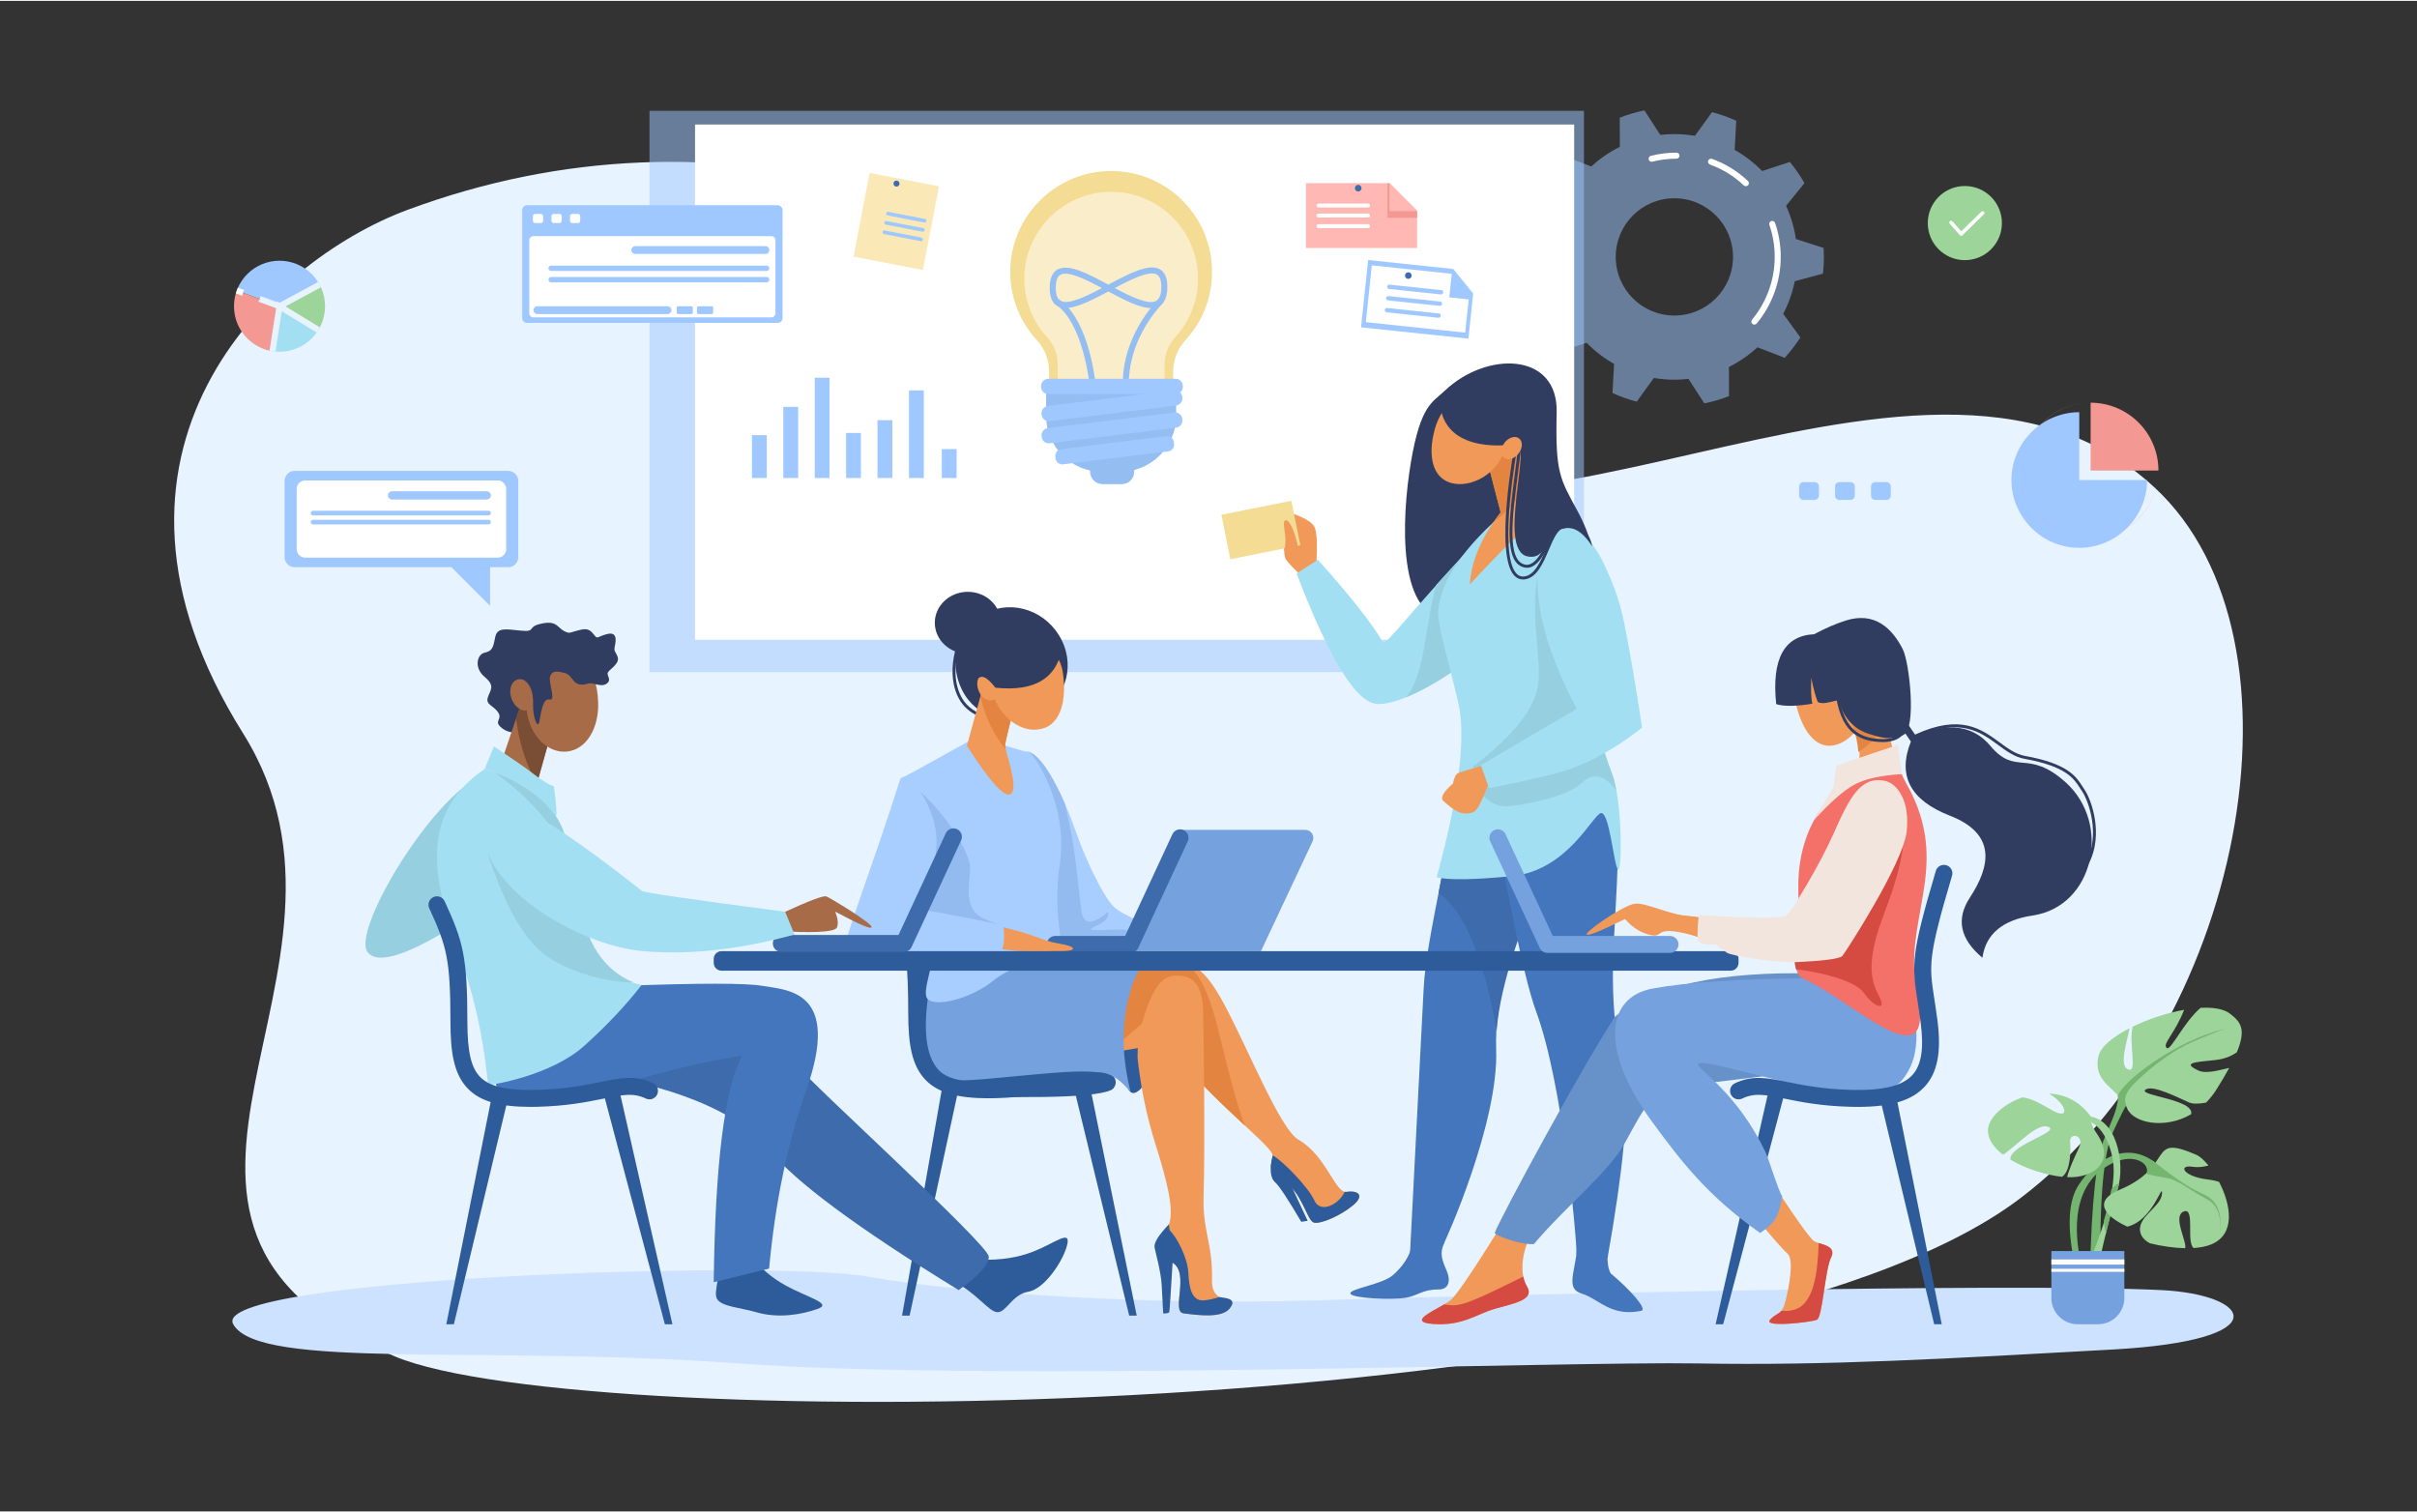 <svg version="1.2" baseProfile="tiny-ps" xmlns="http://www.w3.org/2000/svg" viewBox="0 0 4000 2500" width="700" height="438">
	<rect x="0" y="0" width="4000" height="2500" fill="#333333" stroke="none"/>
	<title>4380-ai</title>
	<defs>
		<clipPath clipPathUnits="userSpaceOnUse" id="cp1">
			<path d="M462.56 580.77C420.95 580.77 387.21 547.04 387.21 505.42C387.21 463.81 420.95 430.07 462.56 430.07C504.18 430.07 537.91 463.81 537.91 505.42C537.91 547.04 504.18 580.77 462.56 580.77Z" />
		</clipPath>
	</defs>
	<style>
		tspan { white-space:pre }
		.shp0 { fill: #e7f3fe } 
		.shp1 { fill: #cce2ff } 
		.shp2 { opacity: 0.502;fill: #9ec8ff } 
		.shp3 { fill: #ffffff } 
		.shp4 { fill: #303c60 } 
		.shp5 { fill: #4476bd } 
		.shp6 { fill: #3e6bab } 
		.shp7 { fill: #f09959 } 
		.shp8 { fill: #a2dff2 } 
		.shp9 { fill: #96cfe0 } 
		.shp10 { fill: #e38540 } 
		.shp11 { fill: #f5dc95 } 
		.shp12 { fill: #a8ceff } 
		.shp13 { fill: #93bbf0 } 
		.shp14 { fill: #75a1de } 
		.shp15 { fill: #2e5b9a } 
		.shp16 { fill: #6791c9 } 
		.shp17 { fill: #f37168 } 
		.shp18 { fill: #d54a41 } 
		.shp19 { fill: #f2e5de } 
		.shp20 { fill: #a86b48 } 
		.shp21 { fill: #7a4e34 } 
		.shp22 { fill: #74b570 } 
		.shp23 { fill: #9cd499 } 
		.shp24 { opacity: 0.502;fill: #ffffff } 
		.shp25 { fill: #94bdf2 } 
		.shp26 { fill: #9ec8ff } 
		.shp27 { fill: #f39892 } 
		.shp28 { fill: none } 
		.shp29 { fill: #ffb8b3 } 
		.shp30 { fill: #fae8b6 } 
	</style>
	<g >
		<g >
			<g >
				<path class="shp0" d="M674.23 345.98C1189.86 154.56 1713.93 323.79 2069.36 692.39C2424.79 1060.99 3170.72 437.98 3566.32 805.98C3836.3 1057.12 3712.63 1702.81 3342.45 1982.48C2839.27 2362.61 964.74 2374.03 653.72 2243.58C122.23 2020.68 650.32 1607.9 402.23 1212.21C109.55 745.39 446.37 430.57 674.23 345.98Z" />
			</g>
			<path class="shp1" d="M3576.66 2133.69C3318.55 2121.07 2440.52 2142.44 2173.48 2150.78C1906.44 2159.11 1596.47 2139.78 1435.46 2111.36C1274.45 2082.93 343.73 2113.78 385.97 2190.2C428.2 2266.62 800.64 2224.39 1223 2255.1C1645.35 2285.82 2595.23 2251.26 2809.5 2255.1C3023.76 2258.94 3220.24 2247.42 3496.36 2232.06C3772.48 2216.71 3726.27 2141 3576.66 2133.69Z" />
			<g >
				<path fill-rule="evenodd" class="shp2" d="M2970.26 463.93C2966.42 483.06 2959.89 501.21 2951.1 517.99L2979.52 557.01C2971.84 569 2963.15 580.27 2953.58 590.73L2908.54 573.35C2894.48 586.29 2878.59 597.26 2861.3 605.85L2861.36 654.15C2848.28 659.29 2834.65 663.34 2820.59 666.2L2794.34 625.63C2786.68 626.51 2778.9 626.98 2771 626.98C2759.42 626.98 2748.08 625.99 2737.03 624.13L2708.68 663.25C2694.81 659.66 2681.41 654.88 2668.6 649.05L2671.21 600.81C2654.43 591.34 2639.14 579.55 2625.76 565.88L2579.85 580.86C2570.85 569.92 2562.78 558.2 2555.74 545.81L2586.17 508.35C2578.3 491.17 2572.75 472.7 2569.92 453.35L2524.02 438.5C2523.73 433.61 2523.57 428.7 2523.57 423.74C2523.57 414.35 2524.11 405.08 2525.13 395.96L2571.75 383.55C2575.59 364.42 2582.11 346.27 2590.91 329.49L2562.49 290.47C2570.16 278.48 2578.85 267.2 2588.42 256.75L2633.47 274.12C2647.53 261.19 2663.42 250.22 2680.7 241.63L2680.64 193.32C2693.73 188.19 2707.36 184.13 2721.42 181.27L2747.67 221.84C2755.33 220.97 2763.11 220.5 2771 220.5C2782.58 220.5 2793.93 221.49 2804.98 223.35L2833.33 184.22C2847.2 187.82 2860.6 192.6 2873.41 198.43L2870.8 246.66C2887.57 256.14 2902.86 267.93 2916.25 281.6L2962.16 266.62C2971.16 277.55 2979.23 289.28 2986.27 301.67L2955.83 339.13C2963.71 356.31 2969.26 374.77 2972.08 394.13L3017.99 408.98C3018.28 413.86 3018.44 418.78 3018.44 423.74C3018.44 433.13 3017.9 442.4 3016.88 451.52L2970.26 463.93ZM2868.05 423.74C2868.05 370.14 2824.6 326.69 2771 326.69C2717.4 326.69 2673.95 370.14 2673.95 423.74C2673.95 477.34 2717.4 520.79 2771 520.79C2824.6 520.79 2868.05 477.34 2868.05 423.74Z" />
				<g >
					<path class="shp3" d="M2903.37 535.8C2902.24 535.8 2901.11 535.42 2900.17 534.64C2898.05 532.88 2897.76 529.72 2899.53 527.6C2923.71 498.52 2937.03 461.63 2937.03 423.74C2937.03 405.59 2934.07 387.78 2928.21 370.78C2927.31 368.17 2928.7 365.33 2931.31 364.43C2933.92 363.53 2936.77 364.91 2937.67 367.53C2943.88 385.57 2947.03 404.48 2947.03 423.74C2947.03 463.96 2932.89 503.12 2907.22 533.99C2906.23 535.18 2904.8 535.8 2903.37 535.8Z" />
				</g>
				<g >
					<path class="shp3" d="M2889.32 306.74C2888.09 306.74 2886.86 306.29 2885.89 305.38C2869.64 290.07 2850.81 278.47 2829.94 270.9C2827.34 269.96 2826 267.09 2826.94 264.49C2827.88 261.9 2830.75 260.56 2833.35 261.5C2855.51 269.54 2875.5 281.85 2892.75 298.1C2894.76 299.99 2894.85 303.15 2892.96 305.16C2891.98 306.21 2890.65 306.74 2889.32 306.74Z" />
				</g>
				<g >
					<path class="shp3" d="M2733.36 266.29C2731.12 266.29 2729.09 264.78 2728.51 262.51C2727.84 259.83 2729.46 257.11 2732.14 256.44C2745.91 252.96 2760.16 251.2 2774.49 251.2C2777.26 251.2 2779.49 253.44 2779.49 256.2C2779.49 258.96 2777.26 261.2 2774.49 261.2C2760.98 261.2 2747.56 262.86 2734.59 266.13C2734.17 266.24 2733.76 266.29 2733.36 266.29Z" />
				</g>
			</g>
			<path class="shp2" d="M2621.35 1110.86L1074.89 1110.86L1074.89 181.98L2621.35 181.98L2621.35 1110.86Z" />
			<path class="shp3" d="M2605.15 1057.38L1150.23 1057.38L1150.23 204.65L2605.15 204.65L2605.15 1057.38Z" />
			<g >
				<path class="shp4" d="M2390.87 645.34C2460.21 579.34 2578.71 580.84 2576.21 681.34C2573.71 781.84 2582.01 791.29 2610.54 844.01C2709.54 1026.94 2492.54 1016.18 2402.04 1022.18C2311.54 1028.18 2319.04 857.68 2335.04 763.18C2351.04 668.68 2370.58 664.66 2390.87 645.34Z" />
				<path class="shp5" d="M2423.19 1221.58C2400.96 1408.25 2360.57 1546.24 2356.07 1634.74C2353.07 1693.74 2345.57 1839.38 2333.57 2071.68C2366.57 2069.37 2384.57 2065.72 2387.57 2060.72C2392.07 2053.22 2480.57 1856.73 2476.07 1735.23C2473.07 1654.24 2502.53 1552.16 2564.46 1429.01L2542.06 1247.76L2423.19 1221.58Z" />
				<path class="shp6" d="M2444.54 1302.84L2409.78 1317.39C2400.33 1376.58 2389.84 1429.8 2380.64 1477.01C2435.96 1512.77 2464.53 1631.93 2476.78 1704.78C2483.02 1623.26 2521.48 1524.76 2545.34 1470.29L2444.54 1302.84Z" />
				<path class="shp5" d="M2605.06 1202.76C2655.01 1266.47 2679.2 1334.47 2677.63 1406.75C2674.06 1571.8 2656.06 1618.92 2687.38 1791.98C2695.53 1837.04 2686.53 1933.27 2660.38 2080.68C2638.04 2082.43 2620.87 2080.32 2608.87 2074.34C2610.37 2058.1 2587.21 1793.82 2542.11 1672.34C2520.26 1613.51 2489.57 1448.75 2473.07 1354.25C2456.57 1259.76 2453.57 1240.26 2459.57 1240.26C2463.57 1240.26 2512.07 1227.76 2605.06 1202.76Z" />
				<path class="shp7" d="M2178.21 937.34C2180.43 904.38 2179.76 882.8 2176.21 872.62C2172.65 862.44 2155.54 852.9 2124.87 844.01C2123.54 891.12 2124.43 917.57 2127.54 923.34C2130.65 929.12 2141.32 940.23 2159.54 956.68L2178.21 937.34Z" />
				<path class="shp8" d="M2436.86 901.31C2331.54 1014.68 2297.16 1062.38 2289.16 1062.38C2272.5 1032.96 2236.48 987.14 2181.13 924.92L2145.72 947.68C2200.26 1090.19 2244.87 1162.19 2279.54 1163.66C2331.54 1165.87 2437.23 1089.94 2438.57 1081.22C2439.47 1075.41 2438.9 1015.44 2436.86 901.31Z" />
				<path class="shp9" d="M2327.01 1152.58C2378.54 1131.6 2437.57 1087.72 2438.57 1081.22C2439.47 1075.41 2438.9 1015.44 2436.86 901.31C2413.9 926.03 2393.86 947.95 2376.46 967.12C2357.59 1037.38 2358.83 1113.89 2327.01 1152.58Z" />
				<path class="shp8" d="M2543.87 826.68C2611.06 860.36 2651.99 907.01 2666.66 966.63C2688.66 1056.05 2623.56 1166.54 2615.56 1225.5C2607.56 1284.46 2423.57 1294.83 2423.57 1231.72C2423.57 1171.21 2377.47 1042.78 2380.07 1010.06C2384.14 958.89 2423.58 901.96 2498.38 839.27L2543.87 826.68Z" />
				<path class="shp7" d="M2514.58 710.83L2557.85 844.25C2527.05 868.02 2485.3 908.5 2432.58 965.68C2434.63 927.63 2451.59 887.86 2483.47 846.39L2450.74 720.39L2514.58 710.83Z" />
				<path class="shp10" d="M2534.76 773.06L2514.58 710.83L2450.74 720.39L2483.47 846.39C2481.34 849.78 2478.7 854.15 2475.56 859.49C2506.39 836.6 2525.31 808.12 2534.76 773.06Z" />
				<path class="shp7" d="M2490.74 740.94C2479.07 783.4 2433.88 806.78 2401.76 797.95C2369.65 789.13 2362.78 751.44 2374.45 708.98C2386.12 666.52 2421.62 639.25 2453.73 648.08C2485.84 656.9 2502.41 698.48 2490.74 740.94Z" />
				<path class="shp8" d="M2415.53 1171.89C2424.87 1231.08 2412.2 1324 2377.51 1450.63C2398.2 1455.33 2439.54 1454.68 2501.54 1448.68C2594.54 1439.68 2635.54 1346.86 2649.54 1344.27C2663.54 1341.68 2670.73 1430.65 2677.63 1437.68C2684.54 1444.71 2685.59 1325.33 2667.54 1278.39C2635.54 1195.2 2641.8 1159.91 2653.76 1109.51C2667.94 1049.76 2588.53 1070.55 2415.53 1171.89Z" />
				<path class="shp5" d="M2335.83 2027.98C2344.21 2062.01 2327.67 2089 2305.54 2108.68C2287.54 2124.68 2232.21 2131.48 2234.87 2139.48C2237.54 2147.48 2302.87 2150.01 2324.87 2146.68C2346.87 2143.34 2352.87 2132.68 2380.25 2132.69C2398.21 2132.7 2401.54 2118.1 2393.54 2100.06C2385.54 2082.01 2382.74 2072.04 2389.97 2055.86C2394.79 2045.08 2376.74 2035.78 2335.83 2027.98Z" />
				<path class="shp5" d="M2662.31 2027.98C2660.97 2063.31 2656.87 2089.63 2665.54 2106.01C2699.01 2134.01 2726.83 2165.82 2716.21 2168.01C2665.54 2178.48 2646.21 2148.11 2617.54 2139.48C2582.36 2128.88 2620.87 2084.68 2607.09 2027.98C2601.98 2006.96 2619.68 1998.97 2660.21 2004.01L2662.31 2027.98Z" />
				<path class="shp9" d="M2675.1 1307.36C2673.08 1296.28 2670.58 1286.3 2667.54 1278.39C2635.54 1195.2 2641.8 1159.91 2653.76 1109.51C2654.71 1105.53 2655.09 1102.04 2654.97 1098.98C2657.67 1090 2660.19 1080.89 2662.4 1071.72L2651.54 973.68L2573.23 880.68C2514.54 966.68 2554.15 1073.68 2545.34 1132.68C2539.47 1172.01 2503.76 1216.75 2438.2 1266.91L2441.4 1287.84C2445.79 1316.55 2472.41 1336.5 2501.18 1332.51C2541.71 1326.88 2594.88 1315.58 2618.54 1293.63C2641.43 1272.38 2661.71 1288.82 2675.1 1307.36Z" />
				<path class="shp7" d="M2461.19 1263.53C2432.25 1271.63 2416.05 1276.58 2412.59 1278.39C2409.13 1280.21 2406.44 1285.89 2404.53 1295.46C2387.97 1309.84 2382.86 1319.58 2389.2 1324.68C2398.72 1332.32 2415.72 1351.66 2438.2 1342.66C2451.99 1337.14 2462.69 1286.45 2471.73 1286.04C2477.76 1285.77 2474.25 1278.27 2461.19 1263.53Z" />
				<path class="shp8" d="M2584.14 869.34C2630.6 870.66 2672.73 954.34 2687.41 1026.94C2697.19 1075.35 2707.24 1133.95 2717.54 1202.76C2666.2 1243.27 2615.18 1269.45 2564.46 1281.29C2520.21 1291.62 2486.79 1298.81 2464.2 1302.84L2450.74 1264.95L2609.54 1171.68C2570.61 1098.34 2549.21 1034.01 2545.34 978.68C2539.54 895.68 2548.83 868.34 2584.14 869.34Z" />
				<path class="shp11" d="M2151.94 900.92L2036.12 924.16L2021.37 850.61L2137.19 827.37L2151.94 900.92Z" />
				<path class="shp7" d="M2150.35 931.34C2151.94 900.92 2136.87 859.43 2128.21 859.49C2119.54 859.55 2130.87 886.68 2126.21 904.68C2124.52 911.18 2132.57 920.07 2150.35 931.34Z" />
				<path class="shp4" d="M2382.96 661.34C2385.54 744.68 2482.87 738.29 2509.54 733.15C2536.21 728.01 2477.07 908.96 2527.87 919.4C2565.17 927.07 2556.77 868.72 2598.21 872.62C2610.43 873.77 2622.68 883.79 2634.96 902.68C2633.12 891.04 2627.54 881.02 2618.21 872.62C2604.21 860.01 2567.5 782.68 2557.85 727.34C2548.21 672.01 2482.87 636.22 2463.54 635.12C2450.65 634.38 2428.43 641.34 2396.87 656.01L2382.96 661.34Z" />
				<g >
					<path class="shp4" d="M2527.01 938.26C2525.69 938.26 2524.36 938.12 2523 937.83C2506.74 934.37 2498.86 917.28 2498.19 884.06C2497.61 855.58 2502.32 819.03 2507.3 780.34C2509.32 764.7 2511.4 748.54 2513.12 732.88C2513.26 731.55 2514.45 730.58 2515.8 730.73C2517.14 730.88 2518.11 732.08 2517.96 733.42C2516.24 749.11 2514.15 765.3 2512.14 780.96C2502.49 855.83 2493.38 926.55 2524.01 933.07C2524.96 933.27 2525.91 933.37 2526.86 933.37C2544.45 933.37 2560.29 899.09 2569.52 865.7C2569.88 864.4 2571.22 863.64 2572.52 864C2573.82 864.36 2574.58 865.7 2574.22 866.99C2568.12 889.03 2551.73 938.26 2527.01 938.26Z" />
				</g>
				<g >
					<path class="shp4" d="M2520.5 957.63C2514.96 957.63 2510.13 955.48 2506.1 951.23C2472.92 916.15 2505.73 740.17 2507.14 732.7C2507.39 731.38 2508.67 730.51 2509.99 730.76C2511.31 731.01 2512.18 732.28 2511.93 733.6C2511.59 735.41 2478.16 914.6 2509.64 947.88C2513.3 951.75 2517.64 953.29 2522.89 952.6C2540.12 950.32 2550.06 926.94 2558.84 906.32C2567.35 886.31 2575.36 867.41 2589.62 867.91C2590.97 867.96 2592.02 869.09 2591.97 870.43C2591.93 871.78 2590.8 872.86 2589.45 872.78C2589.34 872.78 2589.22 872.77 2589.1 872.77C2578.41 872.77 2571.08 890 2563.32 908.22C2554.04 930.05 2543.51 954.79 2523.52 957.43C2522.5 957.56 2521.49 957.63 2520.5 957.63Z" />
				</g>
				<path class="shp7" d="M2513.15 749.16C2506.29 758 2495.54 761.14 2489.14 756.17C2482.74 751.21 2483.12 740.02 2489.98 731.17C2496.83 722.34 2507.58 719.19 2513.98 724.16C2520.38 729.13 2520.01 740.32 2513.15 749.16Z" />
			</g>
			<g >
				<path class="shp4" d="M1756.88 1057.74C1780.64 1105.26 1760.97 1159.98 1714.23 1179.31C1667.19 1198.77 1615.75 1187.72 1591.99 1140.2C1568.23 1092.69 1585.87 1035.71 1631.41 1012.94C1676.94 990.17 1733.11 1010.23 1756.88 1057.74Z" />
				<g >
					<path class="shp4" d="M1628.78 1185.02C1623.54 1185.02 1613.2 1183.16 1600.06 1171.5C1589.27 1161.94 1581.53 1147.27 1578.26 1130.2C1574.12 1108.65 1576.82 1083.89 1586.26 1056.58C1586.7 1055.31 1588.08 1054.64 1589.36 1055.08C1590.63 1055.52 1591.3 1056.9 1590.86 1058.17C1581.7 1084.66 1579.07 1108.59 1583.04 1129.28C1586.12 1145.3 1593.31 1159 1603.29 1167.86C1619.96 1182.65 1631.13 1179.96 1631.25 1179.93C1632.54 1179.59 1633.88 1180.35 1634.23 1181.64C1634.58 1182.93 1633.84 1184.26 1632.55 1184.62C1632.39 1184.67 1631.07 1185.02 1628.78 1185.02Z" />
				</g>
				<g >
					<path class="shp12" d="M1701.45 1242.65C1728.5 1248.71 1762.64 1323.86 1779.36 1372.01C1796.22 1420.57 1824.81 1480.81 1843.53 1499.52C1856.01 1512 1903.24 1532.7 1985.24 1561.63C1782.64 1562.03 1683.42 1562.02 1687.57 1561.62C1691.72 1561.22 1696.35 1454.9 1701.45 1242.65Z" />
					<path class="shp13" d="M1862.78 1537.49C1846.15 1535.11 1786.13 1542.84 1811.68 1532.14C1828.72 1525.01 1836.04 1516.89 1833.67 1507.78C1809.5 1527.98 1795.24 1529.25 1790.89 1511.59C1785.25 1488.74 1783.09 1408.07 1761.7 1327.21C1744.03 1287.12 1720.9 1247.01 1701.45 1242.65C1700.99 1261.63 1700.39 1284.42 1699.64 1311.04C1707.1 1399.37 1719.77 1529.15 1722.98 1561.87C1763.26 1561.93 1830.67 1561.87 1887.07 1561.79L1924.58 1560C1894.47 1546.58 1873.88 1539.07 1862.78 1537.49Z" />
					<path class="shp12" d="M1602.02 1226C1544.67 1258.04 1509.31 1277.47 1495.94 1284.29C1475.89 1294.51 1552.12 1594.56 1569.08 1607.42C1586.03 1620.28 1735.3 1609.63 1752.29 1593.43C1769.29 1577.23 1739.25 1527.51 1753.96 1427.96C1768.66 1328.4 1709.1 1242.46 1701.45 1242.65C1696.35 1242.78 1677.15 1237.23 1643.86 1226L1602.02 1226Z" />
					<path class="shp13" d="M1569.08 1607.42C1586.03 1620.28 1692.84 1620.56 1738.31 1606.42C1743.44 1604.82 1766.74 1595.54 1767.28 1586.81C1761.8 1585.78 1740.01 1588.4 1731.17 1586.36C1710.67 1581.65 1694.77 1566.6 1683.48 1541.21C1672.19 1537.14 1653.92 1529.77 1628.67 1519.07C1590.79 1503.03 1606.39 1454.45 1605.5 1433.06C1604.61 1411.67 1568.06 1341.7 1499.43 1288.67L1493.14 1291.49C1488.24 1340.25 1553.39 1595.52 1569.08 1607.42Z" />
					<g >
						<path class="shp14" d="M2160.11 1372.01L1952.97 1372.01L1858.62 1572.77L2086.8 1572.77L2172.2 1391.04C2176.36 1382.18 2169.9 1372.01 2160.11 1372.01Z" />
						<g >
							<path class="shp6" d="M1870.97 1575.62L1746.32 1575.62C1738.59 1575.62 1732.32 1569.35 1732.32 1561.62C1732.32 1553.89 1738.59 1547.62 1746.32 1547.62L1862.04 1547.62L1940.27 1379.25C1943.53 1372.23 1951.86 1369.19 1958.87 1372.45C1965.88 1375.71 1968.92 1384.03 1965.66 1391.04L1883.66 1567.52C1881.37 1572.46 1876.42 1575.62 1870.97 1575.62Z" />
						</g>
					</g>
					<path class="shp7" d="M1654.81 1532.74C1708.89 1542.84 1722.18 1555.25 1751.66 1560C1785.07 1565.39 1781.1 1572.77 1756.28 1572.77C1731.47 1572.77 1669.1 1573.74 1647.7 1568.98C1633.43 1565.81 1635.8 1553.73 1654.81 1532.74Z" />
					<path class="shp12" d="M1489.18 1289.92C1447.74 1422.42 1388.99 1572.77 1398.35 1572.77C1407.71 1572.77 1645.67 1582.39 1655.03 1574.38C1664.39 1566.37 1661.71 1535.62 1660.38 1531.61C1659.48 1528.94 1614.39 1519.67 1525.09 1503.83C1536.85 1480.91 1544.96 1447.06 1549.41 1402.27C1556.1 1335.09 1497.04 1264.79 1489.18 1289.92Z" />
				</g>
				<path class="shp7" d="M1633.53 1110.86L1600.15 1232.85C1637.75 1291.55 1661.72 1318.29 1672.06 1313.08C1687.57 1305.25 1663.39 1241.51 1663.39 1232.85C1663.39 1227.07 1671.45 1194.4 1687.57 1134.81L1633.53 1110.86Z" />
				<path class="shp10" d="M1664.55 1239.07C1663.83 1236.18 1663.39 1234.01 1663.39 1232.85C1663.39 1227.07 1671.45 1194.4 1687.57 1134.81L1633.53 1110.86L1622.48 1151.23C1632.13 1192.93 1649.54 1220.7 1664.55 1239.07Z" />
				<path class="shp7" d="M1758.44 1108.84C1764.8 1144.21 1760.61 1191.2 1729.2 1203.14C1697.78 1215.09 1659.95 1192.23 1644.68 1152.1C1629.42 1111.96 1642.51 1069.74 1673.93 1057.79C1705.34 1045.85 1750.84 1066.58 1758.44 1108.84Z" />
				<path class="shp7" d="M1652.13 1128.75C1656.53 1141.11 1652.71 1153.77 1643.59 1157.02C1634.47 1160.26 1623.5 1152.87 1619.1 1140.5C1614.7 1128.14 1618.52 1115.48 1627.64 1112.23C1636.76 1108.99 1647.73 1116.38 1652.13 1128.75Z" />
				<path class="shp4" d="M1758.81 1064.4C1751.68 1119.74 1714.49 1143.84 1647.26 1136.71C1633.39 1118.49 1623.34 1114.15 1617.1 1123.71C1607.74 1138.05 1630.08 1039.55 1687.95 1036.45C1700.63 1035.77 1724.25 1045.09 1758.81 1064.4Z" />
				<path class="shp4" d="M1656.3 1029.3C1656.3 1057.61 1631.84 1080.55 1601.67 1080.55C1571.51 1080.55 1547.05 1057.61 1547.05 1029.3C1547.05 1001 1571.51 978.05 1601.67 978.05C1631.84 978.05 1656.3 1001 1656.3 1029.3Z" />
			</g>
			<g >
				<g >
					<path class="shp15" d="M1492.87 2175.94L1505.36 2175.94L1586.02 1802.23L1558.54 1802.23L1492.87 2175.94Z" />
					<path class="shp15" d="M1881.22 2175.94L1868.73 2175.94L1774.86 1789.02L1802.34 1789.02L1881.22 2175.94Z" />
					<g >
						<path class="shp15" d="M1635.39 1816.23C1585.35 1816.23 1553.65 1807.25 1533.42 1787.54C1508.35 1763.11 1503.16 1725.27 1503.08 1675.97C1503.02 1637.17 1502.1 1611.9 1500 1591.47C1499.21 1583.78 1504.8 1576.9 1512.49 1576.11C1520.18 1575.32 1527.06 1580.91 1527.85 1588.6C1530.05 1610.02 1531.02 1636.13 1531.08 1675.92C1531.16 1725.89 1537.5 1752.42 1552.96 1767.48C1568.83 1782.94 1597.51 1789.31 1645.94 1788.1C1692.71 1786.94 1724.91 1780.4 1750.77 1775.14C1784.8 1768.23 1809.38 1763.23 1838.53 1777.16C1845.51 1780.5 1848.46 1788.85 1845.13 1795.83C1841.79 1802.81 1833.43 1805.76 1826.46 1802.42C1805.77 1792.54 1788.21 1796.11 1756.35 1802.58C1729.4 1808.06 1695.87 1814.87 1646.63 1816.09C1642.79 1816.18 1639.04 1816.23 1635.39 1816.23Z" />
					</g>
				</g>
				<path class="shp15" d="M1521.71 1574.38L1598.31 1577.57L1577.91 1789.03C1539.85 1764.74 1521.12 1739.52 1521.71 1713.37C1522.31 1687.23 1522.31 1640.9 1521.71 1574.38Z" />
				<path class="shp7" d="M1899.81 1594.08C1964.57 1584.25 1986.58 1587.35 2026.22 1661.12C2065.85 1734.88 2118.61 1867.69 2148.95 1884.85C2194.64 1910.68 2209.78 1974.01 2228.54 1971.17C2247.3 1968.32 2259.38 1976.61 2238.96 1993.58C2218.55 2010.54 2185.58 2024.99 2174.31 2021.98C2163.04 2018.97 2154.29 1970.26 2124.85 1954.45C2095.41 1938.63 2104.26 1925.64 2106.19 1911.65C2108.12 1897.66 2020.25 1833.26 1954 1753.16C1913.53 1704.21 1892.68 1671.91 1889.59 1642.63C1887.53 1623.11 1890.94 1606.93 1899.81 1594.08Z" />
				<path class="shp10" d="M2060.36 1861.56C2045.32 1823.4 2030.23 1760.42 2016.05 1702.68C1995.88 1620.56 1974.74 1601.07 1961.35 1592.31C1945.16 1588.25 1925.98 1590.11 1899.81 1594.08C1890.94 1606.93 1887.53 1623.11 1889.59 1642.63C1892.68 1671.91 1913.53 1704.21 1954 1753.16C1988.88 1795.33 2029.75 1833.15 2060.36 1861.56Z" />
				<path class="shp15" d="M1919.53 1659C1908.04 1745.68 1896.95 1793.43 1886.25 1802.24C1874.78 1811.69 1866.65 1812.32 1858.62 1773.54C1853.28 1747.69 1857.44 1686.52 1871.1 1590.03L1919.53 1659Z" />
				<path class="shp7" d="M1905.8 1729.36L1746.32 1756.16L1836.36 1627.05L1904.88 1613.1L1945.97 1622.55L1905.8 1729.36Z" />
				<path class="shp15" d="M2106.19 1911.65C2101.02 1932.49 2101.64 1947.89 2110.63 1955.61C2116.62 1960.75 2130.92 1982.44 2153.55 2020.68L2164.13 2019.07L2139.64 1966.59L2106.19 1911.65Z" />
				<path class="shp15" d="M2174.31 2021.98C2185.58 2024.99 2218.55 2010.54 2238.96 1993.58C2259.38 1976.61 2247.3 1968.32 2228.54 1971.17C2227.49 1971.33 2226.44 1971.26 2225.4 1971.01C2216.03 1991.94 2185.21 2007.64 2175.27 1985.53C2165.41 1963.62 2123.19 1920.01 2106.18 1910.68C2106.22 1911.02 2106.23 1911.35 2106.19 1911.65C2104.26 1925.64 2095.41 1938.63 2124.85 1954.45C2154.29 1970.26 2163.04 2018.97 2174.31 2021.98Z" />
				<path class="shp10" d="M1574.3 1599.29C1517.72 1700.83 1556.37 1765.36 1625.14 1771.94C1693.91 1778.51 1802.47 1765.96 1865.75 1713.37C1929.04 1660.79 1980.98 1605.18 1973.73 1596.89C1968.89 1591.36 1835.75 1592.16 1574.3 1599.29Z" />
				<path class="shp7" d="M1895.17 1675.05C1906.75 1640.29 1920.11 1613.62 1945.97 1613.13C1973.16 1612.63 1989.89 1626.77 1991.05 1671.25C1992.43 1724.22 1994.3 1899.64 1991.85 1977.64C1990 2036.69 2007.21 2055.59 2005.75 2117.14C2004.66 2163.5 2054.08 2140.08 2034.99 2164.13C2021.86 2180.66 1982.78 2175.25 1958.78 2172.2C1937.39 2169.48 1969.85 2105.38 1940.25 2088.24C1914.85 2073.54 1914.35 2049.66 1930.39 2031.59C1946.43 2013.51 1932.17 1960.04 1921.48 1922.6C1910.78 1885.17 1894.19 1844.67 1883.3 1756.16C1880.19 1730.92 1888.09 1696.28 1895.17 1675.05Z" />
				<path class="shp15" d="M2018.08 2145.2C2009.89 2147.7 1999.79 2150.46 1991 2150.75C1973.17 2151.34 1967.82 2131.73 1966.64 2105.1C1965.6 2081.84 1948.71 2045.21 1931.38 2030.36C1931.06 2030.78 1930.74 2031.2 1930.39 2031.59C1914.35 2049.66 1914.85 2073.54 1940.25 2088.24C1969.85 2105.38 1937.39 2169.48 1958.78 2172.2C1982.78 2175.25 2021.86 2180.66 2034.99 2164.13C2047.4 2148.5 2032 2147.26 2018.08 2145.2Z" />
				<path class="shp15" d="M1934.4 2024.96C1917.07 2043.06 1909.2 2055.87 1910.78 2063.4C1913.16 2074.69 1921.17 2103.21 1922.51 2125.2C1923.41 2139.86 1924.25 2155.6 1925.04 2172.42C1931.28 2172.42 1934.65 2171.53 1935.14 2169.76C1935.64 2167.99 1937.62 2138.2 1941.09 2080.4L1934.4 2024.96Z" />
				<path class="shp14" d="M1547.05 1590.03C1524.68 1684.99 1527.62 1745.62 1555.89 1771.94C1598.29 1811.41 1774.37 1775.91 1815.84 1773.54C1834.56 1772.47 1852.98 1783.36 1871.1 1806.21C1858.03 1753.23 1855.95 1705.35 1864.86 1662.57C1873.78 1619.79 1885.42 1596.96 1899.81 1594.08L1871.1 1590.03L1547.05 1590.03Z" />
				<path class="shp12" d="M1539.45 1552.79C1553.8 1583.24 1524 1635.83 1534.44 1650.98C1544.89 1666.13 1604.68 1653.1 1643.86 1621.57C1669.98 1600.55 1707.76 1587.72 1757.19 1583.1L1539.45 1552.79Z" />
				<path class="shp15" d="M1600.15 1812.31C1718.69 1816.76 1843.47 1814.66 1843.47 1796.99C1843.47 1779.33 1838.12 1766.85 1746.32 1773.98C1654.52 1781.11 1592.13 1790.92 1564.5 1784.68C1546.08 1780.52 1557.96 1789.73 1600.15 1812.31Z" />
			</g>
			<path class="shp15" d="M2864.29 1605.04L1194.07 1605.04C1186.94 1605.04 1181.16 1599.26 1181.16 1592.13L1181.16 1585.68C1181.16 1578.55 1186.94 1572.77 1194.07 1572.77L2864.29 1572.77C2871.42 1572.77 2877.2 1578.55 2877.2 1585.68L2877.2 1592.13C2877.2 1599.26 2871.42 1605.04 2864.29 1605.04Z" />
			<g >
				<path class="shp7" d="M3086.22 1140.27C3097.7 1180.76 3069.65 1222.48 3038.75 1231.25C3007.86 1240.01 2985.81 1212.5 2974.32 1172.01C2962.84 1131.52 2978.58 1091.6 3009.47 1082.83C3040.37 1074.07 3074.73 1099.78 3086.22 1140.27Z" />
				<path class="shp7" d="M2912.98 1924.82C2965.77 2006.82 2995.73 2049.6 3002.86 2053.16C3013.56 2058.51 3040.3 2059.85 3030.27 2079.9C3020.24 2099.95 3016.23 2178.83 3006.87 2182.84C2997.52 2186.85 2917.3 2196.21 2929.34 2182.84C2941.37 2169.47 2948.77 2176.16 2954.84 2152.09C2960.91 2128.03 2969.44 2082.57 2958.08 2073.22C2950.5 2066.98 2923.54 2035.78 2877.2 1979.63L2912.98 1924.82Z" />
				<path class="shp7" d="M2514.42 1977.64C2450.25 2083.41 2412.22 2141.05 2400.34 2150.55C2382.51 2164.81 2323.68 2186.21 2371.81 2189.77C2419.94 2193.34 2443.12 2173.73 2473.42 2164.81C2503.72 2155.9 2541.16 2150.55 2526.9 2127.38C2512.64 2104.21 2518.56 2053.62 2549.3 2021.53C2569.8 2000.14 2558.17 1985.51 2514.42 1977.64Z" />
				<path class="shp16" d="M3005.65 1609.75C2846.79 1605.6 2735.86 1629.36 2672.88 1681.05C2617.62 1764.84 2483.93 2012.04 2473.54 2039.28C2480.67 2046.41 2520.78 2059.28 2538.61 2057.49C2591.2 1994.79 2660.7 1940.58 2688.35 1891.4C2722.41 1830.79 2732.91 1800.49 2788.17 1795.14C2843.43 1789.79 2968.21 1771.97 3005.65 1771.97C3030.6 1771.97 3030.6 1717.89 3005.65 1609.75Z" />
				<path class="shp15" d="M3213.45 2190.2L3200.96 2190.2L3111.39 1816.49L3138.87 1816.49L3213.45 2190.2Z" />
				<path class="shp15" d="M2839.27 2190.2L2851.77 2190.2L2954.55 1803.28L2927.07 1803.28L2839.27 2190.2Z" />
				<path class="shp14" d="M3141.4 1593.43L3002.86 1617.34C2880.13 1618.47 2790.71 1624.26 2734.61 1634.71C2658.04 1648.97 2646.76 1735.96 2734.61 1855.75C2784.51 1923.8 2826.7 1978.08 2912.98 2039.28C2934.93 2023.16 2943.32 2017.07 2949.39 1978.3C2943.14 1969.74 2926.98 1916.15 2921.96 1905.66C2874.24 1805.9 2810.54 1769.62 2809.66 1759.81C2820.35 1742.43 3092.96 1850.4 3147.16 1786.89C3181.66 1746.46 3179.74 1681.98 3141.4 1593.43Z" />
				<path class="shp17" d="M3147.16 1279.79C3110.67 1274.66 3073.51 1281.6 3038.75 1306.76C3008.38 1337.72 2974.02 1388.77 2976.13 1472.98C2978.8 1579.93 2959.58 1586.8 2979.63 1616.21C3063.27 1650.75 3206.31 1799.14 3172.63 1640.05C3148.23 1524.86 3226.12 1439 3163.29 1311.22C3158.17 1300.82 3151.78 1290.73 3147.16 1279.79Z" />
				<path class="shp18" d="M2976.1 1513.23C2974.48 1568.99 2966.6 1585.41 2972.62 1602.89C3006.72 1606.37 3069.09 1620.02 3084.68 1641.84C3102.5 1666.79 3120.33 1670.36 3112.01 1651.94C3103.69 1633.52 3081.71 1607.37 3115.58 1517.65C3149.44 1427.93 3165.49 1367.32 3132.21 1304.93L2976.1 1513.23Z" />
				<path class="shp7" d="M3147.16 1279.79C3132.18 1244.33 3122.85 1206.68 3119.17 1166.84L3060.35 1184.22C3082.63 1234.13 3083.08 1267.99 3061.69 1285.82C3054.87 1291.5 3046.95 1298.4 3038.75 1306.76C3073.51 1281.6 3110.67 1274.66 3147.16 1279.79Z" />
				<path class="shp10" d="M3120.94 1181C3117.46 1177.9 3113.1 1174.03 3108.52 1169.98L3060.54 1184.16C3060.51 1184.25 3060.47 1184.33 3060.44 1184.42C3061.6 1187.07 3073.82 1215.59 3075.43 1243.02C3089.73 1234.34 3105.38 1220.2 3123.28 1195.49C3122.31 1190.01 3121.54 1185.12 3120.94 1181Z" />
				<path class="shp7" d="M3105.8 1296.51C3045.22 1317.7 3051.94 1381.53 2996.18 1475.66C2976.94 1508.13 2958.39 1524.13 2940.52 1523.64C2895.4 1524.01 2845.56 1520.85 2790.99 1514.18C2739.73 1507.91 2736.48 1523.17 2772.13 1535.91C2844.03 1561.62 2918.64 1589.29 2978.8 1582.61C3038.96 1575.92 3141.85 1422.43 3147.16 1382.47C3154.5 1327.21 3136.31 1285.84 3105.8 1296.51Z" />
				<g >
					<path class="shp15" d="M3074.62 1830.5C3070.86 1830.5 3067.01 1830.45 3063.06 1830.35C3013.82 1829.13 2980.29 1822.32 2953.34 1816.84C2921.48 1810.37 2903.92 1806.8 2883.23 1816.69C2876.26 1820.02 2867.9 1817.07 2864.57 1810.09C2861.23 1803.11 2864.18 1794.76 2871.16 1791.42C2900.31 1777.49 2924.9 1782.49 2958.92 1789.4C2984.79 1794.66 3016.98 1801.2 3063.75 1802.36C3116.42 1803.66 3148.64 1795.76 3165.1 1777.51C3179.8 1761.21 3184.13 1734.04 3178.72 1691.99C3176.89 1677.75 3175.06 1665.91 3173.45 1655.47C3168.91 1626.16 3165.92 1606.79 3169.62 1576.94C3173.06 1549.11 3182.3 1511.99 3203.68 1439.96C3205.88 1432.55 3213.68 1428.33 3221.09 1430.53C3228.5 1432.73 3232.73 1440.52 3230.53 1447.93C3190.52 1582.66 3192.55 1595.82 3201.12 1651.19C3202.76 1661.8 3204.62 1673.83 3206.49 1688.42C3213.02 1739.17 3206.47 1773.44 3185.89 1796.26C3164.68 1819.78 3130.1 1830.5 3074.62 1830.5Z" />
				</g>
				<path class="shp18" d="M2520.96 2111.36C2457.09 2142.59 2422.72 2160.5 2402.24 2158.79C2397.41 2158.39 2393.4 2157.89 2390.04 2157.37C2367.26 2170.83 2330.9 2186.74 2371.81 2189.77C2419.94 2193.34 2443.12 2173.73 2473.42 2164.81C2503.73 2155.9 2541.16 2150.55 2526.9 2127.38C2524.17 2122.94 2522.18 2117.49 2520.96 2111.36Z" />
				<path class="shp18" d="M3009.83 2055.77C3008.26 2106.34 3001.31 2156.45 2970.38 2165.92C2962.19 2168.43 2954.71 2168.79 2948.1 2167.91C2943.24 2173.92 2937.3 2173.99 2929.34 2182.84C2917.3 2196.21 2997.52 2186.85 3006.87 2182.84C3016.23 2178.83 3020.24 2099.95 3030.27 2079.9C3038.51 2063.43 3021.93 2059.59 3009.83 2055.77Z" />
				<g >
					<path class="shp14" d="M2763.8 1575.62L2560.89 1575.62C2555.44 1575.62 2550.49 1572.46 2548.2 1567.52L2466.2 1391.04C2462.94 1384.03 2465.98 1375.71 2472.99 1372.45C2480.01 1369.19 2488.33 1372.23 2491.59 1379.25L2569.82 1547.62L2763.8 1547.62C2771.54 1547.62 2777.8 1553.89 2777.8 1561.62C2777.8 1569.35 2771.54 1575.62 2763.8 1575.62Z" />
				</g>
				<path class="shp7" d="M2806.25 1515.94C2765.25 1515.35 2724.59 1490.91 2704.39 1494.48C2684.19 1498.04 2618.23 1543.79 2626.55 1545.58C2634.87 1547.36 2687.16 1520.26 2688.94 1519.84C2690.72 1519.43 2702.01 1538.62 2729.94 1545.66C2757.87 1552.71 2730.14 1524.73 2816.71 1550.88C2854.23 1562.21 2850.75 1550.57 2806.25 1515.94Z" />
				<path class="shp19" d="M3141.13 1231.25L3147.16 1279.79C3111.79 1281.89 3085.3 1287.89 3067.7 1297.8C3050.1 1307.7 3028.31 1326.96 3002.34 1355.57L3034.17 1300.77L3038.75 1265.71L3141.13 1231.25Z" />
				<path class="shp19" d="M3118.55 1290.67C3079.14 1283.28 3060.91 1318.59 3035.36 1376.23C3009.81 1433.87 2966.19 1503.87 2957.52 1512.9C2951.74 1518.91 2903.01 1518.91 2811.35 1512.9C2808.57 1539.44 2808.57 1554.29 2811.35 1557.46C2814.12 1560.63 2823.43 1562.02 2839.27 1561.62C2845.61 1566.68 2851.75 1571.21 2857.69 1575.22C2866.61 1581.23 2942.07 1592.52 2977.13 1590.74C3012.18 1588.95 3044.27 1585.98 3049.02 1580.63C3053.78 1575.29 3149.44 1427.93 3155.39 1375.04C3161.33 1322.16 3138.66 1294.44 3118.55 1290.67Z" />
				<path class="shp4" d="M3002.34 1048.23C2952.65 1050.61 2931.71 1089.17 2939.5 1163.92C2952.4 1167.9 2972.37 1167.67 2999.41 1163.21C2997.33 1155.19 2996.74 1140.93 2997.63 1120.43C3000.77 1137.07 3004.33 1150.44 3008.32 1160.54C3016.9 1164.47 3026.59 1160.98 3043.08 1157C3051.55 1192.62 3075.48 1207.68 3091.86 1212.83C3109.96 1218.52 3129.12 1225.3 3150.51 1214.61C3171.9 1203.91 3160.14 1094.58 3148.78 1072.6C3131.73 1039.59 3103.39 1010.06 3054.37 1025.65C3037.98 1030.87 3020.64 1038.4 3002.34 1048.23Z" />
				<path class="shp4" d="M3131.95 1181.39L3162.42 1225.9C3139.9 1282.15 3161.39 1323.02 3226.86 1348.5C3303.78 1378.44 3294.72 1431.19 3259.96 1484.24C3236.79 1519.61 3243.72 1552.73 3280.76 1583.62C3286.41 1544.44 3314.15 1521.15 3363.97 1513.76C3465.88 1498.64 3494.73 1361.82 3418.62 1293.41C3355.63 1236.8 3336.47 1283.68 3293.83 1232.88C3265.41 1199.01 3224.37 1193.52 3170.72 1216.39L3141.22 1173.37L3131.95 1181.39Z" />
				<g >
					<path class="shp4" d="M3453.67 1430.96C3453.28 1430.96 3452.88 1430.86 3452.5 1430.66C3451.32 1430.01 3450.89 1428.53 3451.54 1427.35C3477.22 1380.41 3456.26 1323.54 3445.72 1308.14C3444.61 1306.51 3443.55 1304.86 3442.43 1303.12C3432.07 1286.94 3419.18 1266.81 3350.45 1254.44C3333.98 1251.48 3320.63 1241.67 3306.49 1231.29C3277.17 1209.77 3243.93 1185.38 3171.73 1218.6C3170.51 1219.17 3169.06 1218.63 3168.5 1217.41C3167.94 1216.19 3168.47 1214.74 3169.7 1214.18C3244.51 1179.75 3278.97 1205.05 3309.37 1227.37C3323.04 1237.4 3335.96 1246.88 3351.31 1249.65C3422.13 1262.4 3435.66 1283.52 3446.54 1300.49C3447.63 1302.2 3448.67 1303.82 3449.74 1305.38C3456.09 1314.67 3463.94 1333.9 3467.15 1355.93C3469.94 1375.03 3470.23 1403.34 3455.81 1429.69C3455.37 1430.5 3454.53 1430.96 3453.67 1430.96Z" />
				</g>
				<g >
					<path class="shp4" d="M3115.67 1226.72C3110.81 1226.72 3105.55 1226.3 3099.89 1225.45C3073.91 1221.56 3039.06 1206.79 3036.32 1123.78C3036.27 1122.43 3037.33 1121.31 3038.67 1121.26C3040.06 1121.2 3041.14 1122.27 3041.19 1123.62C3042.32 1157.98 3049.15 1183.41 3061.47 1199.21C3070.85 1211.23 3083.29 1218.04 3100.61 1220.63C3124.86 1224.27 3140.95 1219.77 3148.42 1207.26C3149.11 1206.11 3150.61 1205.73 3151.76 1206.42C3152.92 1207.11 3153.29 1208.61 3152.6 1209.76C3145.86 1221.04 3133.47 1226.72 3115.67 1226.72Z" />
				</g>
			</g>
			<g >
				<path class="shp9" d="M789.67 1285.62C703.17 1335.09 582.85 1540.7 608.25 1574.26C625.18 1596.63 679.11 1578.4 770.01 1519.58L789.67 1285.62Z" />
				<path class="shp4" d="M951.28 1047.18C918.25 1046.28 930.51 1021.73 892.52 1031.53C872.55 1036.69 887.3 1044.9 861.35 1042.23C835.41 1039.55 822.64 1036.88 819.37 1053.81C816.1 1070.75 814.52 1076.1 802.04 1078.77C789.57 1081.44 783.93 1103.73 802.04 1118.88C820.16 1134.03 811.35 1140.27 807.34 1152.75C803.33 1165.23 817 1166.12 824.43 1177.7C831.85 1189.29 817.59 1191.48 828.29 1201.53C835.42 1208.22 843.98 1211.28 853.98 1210.68L899.01 1124.35L951.28 1047.18Z" />
				<path class="shp15" d="M1624.26 2083.39C1656.35 2084.28 1684.87 2079.82 1709.82 2070.02C1747.25 2055.31 1772.65 2032.59 1765.97 2059.32C1759.29 2086.06 1728.54 2131.93 1701.8 2136.4C1675.06 2140.87 1665.7 2170.29 1651 2170.29C1636.29 2170.29 1614.9 2136.4 1577.47 2119.47C1554.73 2109.18 1570.32 2097.15 1624.26 2083.39Z" />
				<path class="shp15" d="M1244.98 2078.88C1258.48 2097.49 1276.97 2113.26 1300.45 2126.21C1336.83 2146.26 1378.81 2155.91 1352.78 2164.98C1326.76 2174.05 1288.7 2181.1 1251.59 2170.32C1225.55 2162.76 1195.03 2161.18 1186.97 2148.88C1178.91 2136.58 1196.46 2105.69 1189.16 2059.53C1185.26 2034.87 1203.87 2041.32 1244.98 2078.88Z" />
				<path class="shp6" d="M1019.62 1630.22C1205.48 1699.82 1305.9 1744.34 1320.88 1763.8C1343.34 1792.98 1636.39 2058.82 1636.39 2078.42C1636.39 2091.5 1619.76 2109.92 1586.48 2133.69C1418.92 2030.89 1314.34 1953.35 1272.75 1901.06C1210.36 1822.62 1058.08 1784.81 977.13 1777.55C923.16 1772.7 937.33 1723.6 1019.62 1630.22Z" />
				<path class="shp5" d="M1030.31 1630.22C1157.47 1625.47 1234.72 1625.47 1262.05 1630.22C1303.05 1637.35 1392.98 1637.27 1334.16 1803.28C1303.42 1890.03 1282.98 1988.32 1272.84 2098.14L1181.16 2120.66C1183.59 1923.18 1199.38 1798.14 1228.54 1745.56C1196.69 1750.81 1138.22 1761.05 1057.18 1784.23C956.96 1812.89 879.38 1820.04 824.43 1805.69L802.04 1727.25L1030.31 1630.22Z" />
				<path class="shp20" d="M871.03 1137.76L824.43 1275.46L883.3 1314.23L916.67 1195.25L871.03 1137.76Z" />
				<path class="shp21" d="M888.57 1295.45L916.67 1195.25L871.03 1137.76L853.98 1188.13C859.87 1233.62 874.08 1271.25 888.57 1295.45Z" />
				<path class="shp20" d="M989.91 1161.07C991.42 1202.95 970.85 1239.2 938.15 1242.42C905.46 1245.64 875.62 1214.45 871.5 1172.74C867.39 1131.04 890.56 1094.62 923.26 1091.39C955.96 1088.17 987.52 1094.98 989.91 1161.07Z" />
				<path class="shp8" d="M802.04 1271.45C658.99 1368.06 747.96 1524.18 779.38 1638.27C806.13 1735.44 805.26 1794.17 809.27 1794.17C813.28 1794.17 911.67 1779.46 967.82 1728.66C1005.25 1694.79 1036.62 1661.46 1061.93 1628.65C1013.97 1620.11 982.15 1584.82 966.48 1522.78C954.54 1475.54 959.97 1449.89 932.76 1375.02C914.62 1325.11 871.05 1290.59 802.04 1271.45Z" />
				<path class="shp8" d="M802.04 1271.45L817.37 1233.96C849.75 1255.35 872.4 1271.1 885.33 1281.2C898.25 1291.3 908.7 1297.54 916.67 1299.91C921.34 1335.74 922.16 1352.03 919.13 1348.78C880.9 1307.82 841.88 1282.04 802.04 1271.45Z" />
				<g >
					<path class="shp15" d="M738.64 2190.2L751.13 2190.2L840.7 1816.49L813.22 1816.49L738.64 2190.2Z" />
					<path class="shp15" d="M1112.81 2190.2L1100.32 2190.2L997.54 1803.28L1025.02 1803.28L1112.81 2190.2Z" />
					<g >
						<path class="shp15" d="M877.79 1830.49C827.75 1830.49 796.05 1821.51 775.82 1801.8C750.74 1777.37 745.56 1739.53 745.48 1690.23C745.32 1586.58 739.59 1565.15 710.41 1501.86C707.17 1494.84 710.24 1486.52 717.26 1483.28C724.29 1480.05 732.6 1483.11 735.84 1490.14C766.68 1557.04 773.32 1581.63 773.48 1690.19C773.56 1740.15 779.9 1766.68 795.36 1781.74C811.22 1797.2 839.9 1803.57 888.34 1802.36C935.11 1801.2 967.3 1794.66 993.17 1789.4C1027.19 1782.49 1051.78 1777.49 1080.93 1791.42C1087.91 1794.76 1090.86 1803.11 1087.52 1810.09C1084.19 1817.07 1075.83 1820.02 1068.86 1816.69C1048.17 1806.8 1030.61 1810.37 998.75 1816.84C971.8 1822.32 938.27 1829.13 889.03 1830.35C885.19 1830.45 881.43 1830.49 877.79 1830.49Z" />
					</g>
				</g>
				<g >
					<path class="shp6" d="M1495.92 1574L1293 1574C1285.27 1574 1279 1567.74 1279 1560C1279 1552.27 1285.27 1546 1293 1546L1486.98 1546L1565.22 1377.63C1568.48 1370.62 1576.8 1367.57 1583.81 1370.83C1590.83 1374.09 1593.87 1382.41 1590.61 1389.43L1508.61 1565.9C1506.32 1570.84 1501.36 1574 1495.92 1574Z" />
				</g>
				<path class="shp9" d="M807.34 1412.11C831.11 1484.61 857.7 1535.86 887.11 1565.86C931.23 1610.87 1020.02 1626 1047.82 1624.23C1025.66 1615.32 983.45 1589.96 966.48 1522.78C954.54 1475.54 959.97 1449.89 932.76 1375.02C912.56 1319.45 850.33 1289.31 819.6 1277.47C857.96 1305.03 905.92 1350.4 920.66 1384.93C931.57 1410.48 893.8 1419.54 807.34 1412.11Z" />
				<path class="shp20" d="M1299.42 1507.54C1340.41 1488.83 1363.14 1480.36 1367.6 1482.14C1374.28 1484.82 1442.46 1525.99 1442.46 1532.81C1442.46 1537.36 1422.41 1528.88 1382.3 1507.39C1386.76 1519.27 1387.65 1528.06 1384.98 1533.76C1380.97 1542.3 1334.72 1542.3 1293 1539.63C1265.19 1537.85 1267.33 1527.15 1299.42 1507.54Z" />
				<path class="shp8" d="M809.31 1328.1C752.62 1444.29 947.08 1562.07 1062.44 1572.54C1139.35 1579.53 1223.49 1570.43 1314.87 1545.26L1299.42 1507.54C1145.33 1487.43 1066.34 1475.97 1062.44 1473.15C1056.59 1468.93 830.07 1285.55 809.31 1328.1Z" />
				<path class="shp20" d="M883.01 1141.68C888.27 1155.5 884.41 1169.78 874.41 1173.59C864.4 1177.4 852.03 1169.28 846.77 1155.46C841.52 1141.64 845.37 1127.36 855.38 1123.55C865.39 1119.75 877.76 1127.86 883.01 1141.68Z" />
				<path class="shp4" d="M989.99 1053.22C1005.65 1046.68 1023.29 1039.68 1017.83 1066.29C1015.46 1077.88 1017.83 1074.61 1021.99 1085.31C1026.15 1096 1011.51 1104.4 1006.76 1110.34C1002 1116.28 1013.68 1122.74 1004.17 1129.87C994.66 1137 982.13 1127.23 973.27 1129.87C946.83 1137.76 950.1 1116.96 935.24 1112.64C920.39 1108.31 913.11 1108.98 910.29 1118.49C907.46 1128 920.68 1159.28 909.39 1156.31C898.1 1153.34 895.56 1178.59 892.52 1192.86C889.49 1207.12 881.74 1183.01 882.24 1166.7C883.01 1141.68 876.8 1131.17 867.58 1124.17C858.37 1117.17 854.44 1053.52 899.01 1051.14C943.57 1048.76 943.86 1044.46 962.87 1040.44C981.89 1036.42 982.85 1056.2 989.99 1053.22Z" />
			</g>
			<g >
				<path class="shp22" d="M3488.49 1780.1C3516.9 1806.04 3504.55 1831.99 3483.54 1880.17C3469.54 1912.29 3461.31 1987.65 3458.84 2106.26L3476.13 2103.79C3474.48 1981.89 3481.48 1904.47 3497.13 1871.52C3520.61 1822.1 3530.49 1797.4 3551.49 1813.46C3565.5 1824.16 3544.49 1813.04 3488.49 1780.1Z" />
				<path class="shp23" d="M3472.88 1746.51C3476.33 1731.13 3496.82 1714.5 3524.22 1700.38C3520.15 1723.06 3507.09 1760.14 3520.61 1767.75C3538.84 1778 3522.38 1726.23 3529.42 1697.78C3555.15 1685.21 3586.11 1674.94 3614.62 1669.83C3614.57 1669.94 3614.54 1670.04 3614.5 1670.15C3598.44 1710.91 3577.44 1726.98 3586.09 1733.15C3592.59 1737.8 3613.78 1690.71 3641.77 1666.57C3662.77 1665.45 3680.54 1668.29 3691.05 1676.62C3707.3 1689.48 3718.21 1700.89 3701.87 1740.06C3692.53 1746.73 3680.44 1751.51 3666.39 1752.92C3629.33 1756.63 3612.03 1757.86 3637.97 1770.22C3650.68 1776.27 3671.97 1769.88 3689.24 1765.98C3683.64 1776.3 3676.75 1787.98 3668.39 1801.29C3663.08 1809.73 3657.23 1817.05 3651.02 1823.39C3639.08 1825.68 3628.66 1825.7 3623.15 1823.34C3605.85 1815.93 3561.38 1792.45 3550.26 1802.34C3539.38 1812.01 3632.63 1818.14 3626.16 1842.72C3580.96 1868.76 3529.24 1856.37 3520.1 1832.46C3507.82 1800.35 3462.49 1792.79 3472.88 1746.51Z" />
				<path class="shp22" d="M3566.32 1922.18C3516.9 1885.11 3466.25 1919.7 3440.3 1959.24C3423.01 1985.59 3420.54 2028.42 3432.89 2087.72C3439.48 2087.72 3442.77 2086.49 3442.77 2084.02C3442.77 2080.31 3415.59 1979.01 3479.84 1933.29C3520.03 1904.7 3549.02 1918.47 3552.73 1932.06C3555.2 1941.12 3549.85 1953.88 3536.67 1970.36L3566.32 1922.18Z" />
				<path class="shp23" d="M3452.66 1845.99C3502.08 1845.99 3518.14 1922.59 3504.55 1967.06C3495.49 1996.71 3484.78 2039.13 3472.42 2094.31L3460.07 2081.96C3491.37 2004.54 3503.31 1948.53 3495.9 1913.94C3484.78 1862.05 3457.6 1853.4 3452.66 1853.4C3449.36 1853.4 3449.36 1850.93 3452.66 1845.99Z" />
				<path class="shp22" d="M3494.11 1967.41C3497.58 1962.8 3501.88 1959 3507.11 1956.47C3506.43 1960.16 3505.57 1963.7 3504.55 1967.06C3498.35 1987.33 3491.14 2015.54 3485.11 2040.25C3484.57 2037.09 3483.72 2032.21 3482.42 2024.69C3482.11 2022.91 3481.87 2020.98 3481.7 2018.94C3486.54 2002.48 3491.12 1984.54 3494.11 1967.41Z" />
				<path class="shp23" d="M3507.62 1967.78C3601.51 1928.24 3552.04 1873.99 3634.82 1909.82C3640.65 1912.34 3647.75 1918.71 3654.87 1927.48C3647.49 1929.57 3638.57 1931.08 3628.64 1929.59C3603.93 1925.88 3612.58 1945.65 3653.35 1950.59C3661.03 1951.52 3667.27 1952.81 3672.45 1954.62C3691.88 1991.93 3700.63 2041.01 3659.53 2058.07C3651.43 2061.44 3641.42 2063.36 3630.27 2064.08C3617.59 2054 3633.37 1995.66 3613.81 2003.71C3595.04 2011.45 3619.7 2053.72 3616.32 2064.37C3597.79 2064.04 3577.27 2061.01 3557.67 2056.15C3549.91 2051.8 3543.98 2045.97 3542.16 2038.31C3535.98 2012.36 3576.75 1996.3 3577.99 1974.06C3579.12 1953.62 3563.04 2019.04 3520.45 2028.67C3481.93 2010.68 3463.73 1986.26 3507.62 1967.78Z" />
				<path class="shp23" d="M3440.71 1897.88C3450.6 1876.88 3424.65 1871.93 3425.89 1887.99C3426.98 1902.23 3427.11 1936.82 3412.51 1946.24C3387.34 1943.51 3353.09 1933.37 3327.2 1917.91C3326.87 1915.82 3327.19 1913.67 3328.29 1911.47C3339.41 1889.23 3411.06 1870.7 3388.83 1863.29C3371.12 1857.38 3340.08 1892.23 3315.07 1909.78C3300.05 1898.38 3289.99 1884.8 3289.99 1869.64C3289.99 1849.11 3314.93 1825.88 3347.18 1814.77C3361.7 1816.24 3375.18 1824.17 3396.24 1836.11C3427.35 1853.74 3420.15 1825.23 3390.74 1808.32C3416.13 1809.63 3441.45 1820.48 3460.12 1846.4C3458.95 1853.79 3462.27 1863.19 3470.08 1874.62C3502.07 1921.37 3465.15 1948.66 3421.02 1946.89C3423.52 1934.57 3433.89 1912.39 3440.71 1897.88Z" />
				<path class="shp22" d="M3563.35 1920.08C3587.51 1938.75 3614.34 1960.58 3647.29 1975.4C3669.26 1985.29 3678.04 2006.34 3673.65 2038.55C3676.94 2010.73 3669.44 1992.06 3651.13 1982.54C3623.68 1968.27 3605.56 1951.24 3584.69 1947.95C3570.78 1945.75 3559.98 1943.56 3552.29 1941.36C3556.69 1932.57 3557.6 1926.53 3555.04 1923.24C3552.48 1919.94 3555.25 1918.89 3563.35 1920.08Z" />
				<path class="shp22" d="M3682.43 1700.85C3594.03 1724.46 3529.23 1781.02 3517.15 1794.75C3509.1 1803.9 3505.07 1809.75 3505.07 1812.32L3514.41 1829.89L3518.8 1827.69C3514.04 1817.81 3517.88 1806.46 3530.33 1793.65C3562.53 1760.5 3601.71 1734.34 3628.62 1722.81C3646.56 1715.13 3664.5 1707.8 3682.43 1700.85Z" />
				<path class="shp14" d="M3438.4 2190.2L3472.18 2190.2C3496.2 2190.2 3515.66 2170.73 3515.66 2146.71L3515.66 2069.11L3394.91 2069.11L3394.91 2146.71C3394.91 2170.73 3414.38 2190.2 3438.4 2190.2Z" />
				<path class="shp3" d="M3515.66 2091.48L3394.91 2091.48L3394.91 2082.98L3515.66 2082.98L3515.66 2091.48Z" />
				<path class="shp3" d="M3515.66 2103.48L3394.91 2103.48L3394.91 2098.48L3515.66 2098.48L3515.66 2103.48Z" />
			</g>
			<g >
				<g >
					<path class="shp11" d="M2005.9 448.56C2005.9 357.05 1932.3 282.73 1841.06 281.56C1749.4 280.39 1673.34 354.2 1671.88 445.85C1671.17 490.59 1688.06 531.37 1716.07 561.75C1728.97 575.74 1736.14 594.08 1736.14 613.11L1736.14 687.98C1736.14 736.41 1775.76 776.04 1824.2 776.04L1853.56 776.04C1902 776.04 1941.63 736.41 1941.63 687.98L1941.63 613.12C1941.63 593.92 1949.03 575.56 1962 561.41C1989.26 531.69 2005.9 492.07 2005.9 448.56Z" />
					<path class="shp24" d="M1982.57 459.77C1982.57 381.04 1919.25 317.1 1840.76 316.1C1761.9 315.09 1696.46 378.59 1695.21 457.44C1694.6 495.92 1709.13 531.01 1733.23 557.14C1744.33 569.18 1750.49 584.96 1750.49 601.33L1750.49 665.74C1750.49 707.41 1784.58 741.5 1826.25 741.5L1851.51 741.5C1893.18 741.5 1927.27 707.41 1927.27 665.74L1927.27 601.34C1927.27 584.83 1933.64 569.03 1944.8 556.86C1968.25 531.29 1982.57 497.2 1982.57 459.77Z" />
					<g >
						<path class="shp25" d="M1863.57 643.13L1808.57 643.13C1805.98 643.13 1803.82 641.16 1803.59 638.59C1803.49 637.52 1793.22 531.35 1745.75 501.61C1743.4 500.15 1742.7 497.06 1744.16 494.72C1745.63 492.38 1748.71 491.67 1751.05 493.14C1797.37 522.14 1810.53 611.61 1813.06 633.13L1858.28 633.13C1858.1 625.75 1858.52 611.49 1862.78 593.04C1868.47 568.38 1882.42 531.18 1916.57 493.99C1918.44 491.96 1921.6 491.83 1923.64 493.69C1925.67 495.56 1925.81 498.73 1923.94 500.76C1861.51 568.72 1868.46 636.89 1868.53 637.57C1868.69 638.98 1868.24 640.4 1867.29 641.46C1866.35 642.53 1864.99 643.13 1863.57 643.13Z" />
					</g>
					<g >
						<path fill-rule="evenodd" class="shp25" d="M1904.74 508.45C1886.17 508.45 1860.85 495.26 1834.19 480.96C1799.75 499.3 1767.59 515.75 1749.59 504.84C1741.13 499.71 1737.09 489.67 1737.22 474.15C1737.35 459.54 1741.54 449.69 1749.68 444.87C1767.71 434.19 1799.94 451.23 1834.21 469.62C1869.15 450.99 1902.06 433.63 1920.03 444.57C1928.1 449.49 1932.09 459.47 1931.9 474.26C1931.71 489.64 1927.28 499.98 1918.76 505.01C1914.71 507.4 1909.99 508.45 1904.74 508.45ZM1844.82 475.3C1872.27 489.9 1901 503.87 1913.68 496.39C1918.99 493.27 1921.75 485.77 1921.9 474.13C1922.05 463.13 1919.67 456.06 1914.83 453.12C1902.57 445.65 1872.8 460.46 1844.82 475.3ZM1763.19 451.52C1759.89 451.52 1757.04 452.13 1754.77 453.48C1749.86 456.38 1747.32 463.37 1747.22 474.24C1747.12 485.77 1749.66 493.19 1754.77 496.28C1767.11 503.76 1795.93 489.86 1823.58 475.27C1801.23 463.35 1777.77 451.52 1763.19 451.52Z" />
					</g>
					<path class="shp25" d="M1856.57 799.8L1824.57 799.8C1813.29 799.8 1804.07 790.58 1804.07 779.3L1804.07 776.3C1804.07 765.03 1813.29 755.8 1824.57 755.8L1856.57 755.8C1867.84 755.8 1877.07 765.03 1877.07 776.3L1877.07 779.3C1877.07 790.58 1867.84 799.8 1856.57 799.8Z" />
					<path class="shp25" d="M1731.28 634.13L1731.28 687.09C1731.28 737.82 1772.78 779.32 1823.51 779.32L1854.25 779.32C1904.98 779.32 1946.48 737.82 1946.48 687.09L1946.48 634.13L1731.28 634.13Z" />
					<path class="shp26" d="M1945.57 650.8L1734.9 650.8C1728.3 650.8 1722.9 645.4 1722.9 638.8L1722.9 637.47C1722.9 630.87 1728.3 625.47 1734.9 625.47L1945.57 625.47C1952.17 625.47 1957.57 630.87 1957.57 637.47L1957.57 638.8C1957.57 645.4 1952.17 650.8 1945.57 650.8Z" />
					<path class="shp26" d="M1946.32 669.79L1737.25 695.62C1730.7 696.43 1724.67 691.73 1723.87 685.18L1723.7 683.86C1722.89 677.31 1727.59 671.29 1734.14 670.48L1943.22 644.65C1949.77 643.84 1955.79 648.54 1956.6 655.09L1956.76 656.41C1957.57 662.96 1952.87 668.98 1946.32 669.79Z" />
					<path class="shp26" d="M1946.32 706.38L1737.25 732.21C1730.7 733.02 1724.67 728.32 1723.87 721.77L1723.7 720.45C1722.89 713.9 1727.59 707.88 1734.14 707.07L1943.22 681.24C1949.77 680.43 1955.79 685.13 1956.6 691.68L1956.76 693C1957.57 699.55 1952.87 705.58 1946.32 706.38Z" />
					<path class="shp26" d="M1933.42 745.54L1759.29 767.05C1753.28 767.79 1747.75 763.48 1747.01 757.47L1746.6 754.19C1745.86 748.18 1750.17 742.65 1756.18 741.91L1930.32 720.4C1936.33 719.66 1941.85 723.97 1942.6 729.98L1943 733.26C1943.74 739.27 1939.43 744.8 1933.42 745.54Z" />
				</g>
				<g >
					<path class="shp26" d="M3441.06 793.02L3553.3 793.02C3553.3 854.59 3502.63 905.25 3441.06 905.25C3379.49 905.25 3328.83 854.59 3328.83 793.02C3328.83 731.44 3379.49 680.78 3441.06 680.78L3441.06 793.02Z" />
					<g >
						<path class="shp27" d="M3572.1 777.3C3572.1 715.31 3521.85 665.06 3459.86 665.06L3459.86 777.3L3572.1 777.3Z" />
						<path class="shp27" d="M3347.62 777.3C3347.62 839.29 3397.87 889.54 3459.86 889.54C3398.29 889.54 3347.62 838.87 3347.62 777.3Z" />
						<path class="shp27" d="M3459.86 665.06C3397.87 665.06 3347.62 715.31 3347.62 777.3C3347.62 715.73 3398.29 665.06 3459.86 665.06Z" />
						<path class="shp27" d="M3459.86 889.54C3521.85 889.54 3572.1 839.29 3572.1 777.3C3572.1 838.87 3521.43 889.54 3459.86 889.54Z" />
					</g>
				</g>
				<g >
					<path class="shp26" d="M1268.96 789.7L1244.45 789.7L1244.45 718.77L1268.96 718.77L1268.96 789.7Z" />
					<path class="shp26" d="M1583.16 789.7L1558.64 789.7L1558.64 741.85L1583.16 741.85L1583.16 789.7Z" />
					<path class="shp26" d="M1372.85 789.7L1348.33 789.7L1348.33 623.75L1372.85 623.75L1372.85 789.7Z" />
					<path class="shp26" d="M1424.79 789.7L1400.28 789.7L1400.28 715.11L1424.79 715.11L1424.79 789.7Z" />
					<path class="shp26" d="M1476.73 789.7L1452.22 789.7L1452.22 694L1476.73 694L1476.73 789.7Z" />
					<path class="shp26" d="M1320.9 789.7L1296.39 789.7L1296.39 671.94L1320.9 671.94L1320.9 789.7Z" />
					<path class="shp26" d="M1528.85 789.7L1504.34 789.7L1504.34 644.66L1528.85 644.66L1528.85 789.7Z" />
				</g>
				<g clip-path="url(#cp1)">
					<path class="shp8" d="M591.12 584.04L462.56 505.42L439.31 654.31C499.7 663.83 559.6 635.53 591.12 584.04Z" />
					<path class="shp23" d="M591.25 583.86C591.6 583.29 592.05 582.51 592.03 582.54C619.19 537.06 620.28 480.57 595.37 434.21C549.88 458.04 576.97 443.56 462.56 505.42C591.33 584.17 571.33 572.02 591.25 583.86Z" />
					<path class="shp26" d="M321.25 453.35L462.56 505.42L595.13 433.74C533.12 319.07 366.21 332.82 321.25 453.35Z" />
					<path class="shp27" d="M439.31 654.31L462.56 505.42L321.25 453.35C287.64 543.44 347.29 639.8 439.31 654.31Z" />
					<path class="shp3" d="M312 478C314.63 478 317.05 478.67 319.14 479.85C320.36 473.1 322.06 466.4 324.27 459.8L401.01 488.07C401.01 488.05 401 488.02 401 488C400.84 484.5 402.16 481.23 404.33 478.64L396.65 475.81L327.76 450.43C333.42 436.67 340.93 424.15 349.96 413.1C346.71 411.91 344.05 409.61 342.3 406.67C332.56 418.59 324.45 432.1 318.39 446.97L318.3 446.94L316.56 451.61L314.81 456.31L314.89 456.34C312.46 463.56 310.6 470.89 309.27 478.28C310.17 478.1 311.08 478 312 478Z" />
					<g >
						<g >
							<path fill-rule="evenodd" class="shp0" d="M597.92 582.34L597.99 582.38L596.41 584.97C596.38 585.01 596.36 585.06 596.33 585.11L596.23 585.28C596.06 585.56 595.77 586.06 595.52 586.46C594.47 588.21 593.94 589.09 593.93 589.08L592.95 590.68L592.85 590.62C576.94 614.94 554.66 634.24 528.15 646.58C507.44 656.23 485.17 661.14 462.69 661.14C456.29 661.14 449.89 660.74 443.49 659.94L443.48 660.03C440.18 659.51 438.53 659.25 438.53 659.25L433.6 658.47L433.61 658.38C389.39 649.96 351.12 622.84 328.07 583.37C314.28 559.77 307.15 533.51 306.86 507.06C308.45 507.66 310.17 508 312 508C313.66 508 315.3 507.68 316.86 507.11C317.16 531.79 323.83 556.3 336.7 578.33C358.23 615.18 393.92 640.55 435.16 648.5L456.99 508.7L427.31 497.76C429.59 495.22 431.02 491.97 430.99 488.46L458.57 498.62L458.78 497.25L462.72 499.66L463.92 499C483.46 488.44 498.71 480.19 510.83 473.63C529.75 463.39 541.05 457.28 549.13 452.93L588.28 431.76C560.21 383.68 508.88 356.38 453.1 360.26C421.15 362.48 392.04 374.47 368.92 393.86C367.69 390.62 365.47 387.88 362.57 386.12C387.25 365.44 418.31 352.65 452.41 350.29C481.41 348.27 510.05 354.14 535.25 367.27C560.97 380.67 582.36 401.46 597.36 427.52L597.43 427.48L599.38 431.1C599.43 431.19 599.48 431.27 599.53 431.36L601.91 435.76L601.82 435.81C624.92 481.98 623.47 537.43 597.92 582.34ZM584.17 585.65L565.02 573.94C556.97 569.03 544.18 561.2 521.81 547.52L466.35 513.6L445.03 650.06C499.96 656.82 553.63 631.97 584.17 585.65ZM593.23 440.97C589.2 443.08 585.81 444.85 582.85 446.4C570.72 452.74 565.83 455.3 553.89 461.73L472.58 505.69L570.53 565.58C580.99 571.97 583.27 573.32 588.53 576.43C589.16 576.8 589.48 576.99 589.48 576.99C613.04 535.27 614.42 483.9 593.23 440.97Z" />
						</g>
					</g>
					<path class="shp28" d="" />
				</g>
				<g >
					<path class="shp26" d="M1286.93 532.98L872.37 532.98C867.86 532.98 864.2 529.32 864.2 524.81L864.2 346.41C864.2 341.9 867.86 338.24 872.37 338.24L1286.93 338.24C1291.44 338.24 1295.1 341.9 1295.1 346.41L1295.1 524.81C1295.1 529.32 1291.44 532.98 1286.93 532.98Z" />
					<path class="shp3" d="M1276.72 523.84L882.58 523.84C878.93 523.84 875.98 520.88 875.98 517.24L875.98 396.01C875.98 392.36 878.93 389.41 882.58 389.41L1276.72 389.41C1280.36 389.41 1283.32 392.36 1283.32 396.01L1283.32 517.24C1283.32 520.88 1280.36 523.84 1276.72 523.84Z" />
					<g >
						<path class="shp3" d="M895.18 367.77L885.62 367.77C883.6 367.77 881.96 366.13 881.96 364.11L881.96 356.23C881.96 354.21 883.6 352.58 885.62 352.58L895.18 352.58C897.2 352.58 898.84 354.21 898.84 356.23L898.84 364.11C898.84 366.13 897.2 367.77 895.18 367.77Z" />
						<path class="shp3" d="M925.88 367.77L916.31 367.77C914.29 367.77 912.65 366.13 912.65 364.11L912.65 356.23C912.65 354.21 914.29 352.58 916.31 352.58L925.88 352.58C927.9 352.58 929.53 354.21 929.53 356.23L929.53 364.11C929.53 366.13 927.9 367.77 925.88 367.77Z" />
						<path class="shp3" d="M956.57 367.77L947 367.77C944.98 367.77 943.35 366.13 943.35 364.11L943.35 356.23C943.35 354.21 944.98 352.58 947 352.58L956.57 352.58C958.59 352.58 960.23 354.21 960.23 356.23L960.23 364.11C960.23 366.13 958.59 367.77 956.57 367.77Z" />
					</g>
					<path class="shp26" d="M1266.74 418.87L1051.28 418.87C1047.74 418.87 1044.84 415.97 1044.84 412.43C1044.84 408.88 1047.74 405.98 1051.28 405.98L1266.74 405.98C1270.29 405.98 1273.19 408.88 1273.19 412.43C1273.19 415.97 1270.29 418.87 1266.74 418.87Z" />
					<path class="shp26" d="M1104.69 518.31L889.23 518.31C885.68 518.31 882.78 515.41 882.78 511.87C882.78 508.32 885.68 505.42 889.23 505.42L1104.69 505.42C1108.23 505.42 1111.13 508.32 1111.13 511.87C1111.13 515.41 1108.23 518.31 1104.69 518.31Z" />
					<path class="shp26" d="M1144.38 518.31L1122.08 518.31C1120.87 518.31 1119.88 517.32 1119.88 516.11L1119.88 507.63C1119.88 506.42 1120.87 505.42 1122.08 505.42L1144.38 505.42C1145.59 505.42 1146.58 506.42 1146.58 507.63L1146.58 516.11C1146.58 517.32 1145.59 518.31 1144.38 518.31Z" />
					<path class="shp26" d="M1177.99 518.31L1155.69 518.31C1154.48 518.31 1153.49 517.32 1153.49 516.11L1153.49 507.63C1153.49 506.42 1154.48 505.42 1155.69 505.42L1177.99 505.42C1179.2 505.42 1180.19 506.42 1180.19 507.63L1180.19 516.11C1180.19 517.32 1179.2 518.31 1177.99 518.31Z" />
					<path class="shp26" d="M1268.82 446.95L912.01 446.95C909.61 446.95 907.64 444.99 907.64 442.58C907.64 440.18 909.61 438.21 912.01 438.21L1268.82 438.21C1271.22 438.21 1273.19 440.18 1273.19 442.58C1273.19 444.99 1271.22 446.95 1268.82 446.95Z" />
					<path class="shp26" d="M1268.82 465.83L912.01 465.83C909.61 465.83 907.64 463.86 907.64 461.46C907.64 459.05 909.61 457.08 912.01 457.08L1268.82 457.08C1271.22 457.08 1273.19 459.05 1273.19 461.46C1273.19 463.86 1271.22 465.83 1268.82 465.83Z" />
				</g>
				<g >
					<path class="shp29" d="M2345.23 408.98L2161.23 408.98L2161.23 301.74L2299.61 301.74C2317.43 319.55 2327.42 329.54 2345.23 347.36L2345.23 408.98Z" />
					<path class="shp27" d="M2296.23 301.74L2296.23 358.98L2345.23 358.98L2345.23 347.98L2299.3 302.05L2296.23 301.74Z" />
					<path class="shp29" d="M2299.61 301.74L2299.61 347.98L2345.23 347.98L2299.61 301.74Z" />
					<path class="shp3" d="M2263.98 341.98L2181.98 341.98C2180.2 341.98 2178.73 340.52 2178.73 338.73C2178.73 336.94 2180.2 335.48 2181.98 335.48L2263.98 335.48C2265.77 335.48 2267.23 336.94 2267.23 338.73C2267.23 340.52 2265.77 341.98 2263.98 341.98Z" />
					<path class="shp3" d="M2263.98 358.61L2181.98 358.61C2180.2 358.61 2178.73 357.14 2178.73 355.36C2178.73 353.57 2180.2 352.11 2181.98 352.11L2263.98 352.11C2265.77 352.11 2267.23 353.57 2267.23 355.36C2267.23 357.14 2265.77 358.61 2263.98 358.61Z" />
					<path class="shp3" d="M2263.98 376.11L2181.98 376.11C2180.2 376.11 2178.73 374.64 2178.73 372.86C2178.73 371.07 2180.2 369.61 2181.98 369.61L2263.98 369.61C2265.77 369.61 2267.23 371.07 2267.23 372.86C2267.23 374.64 2265.77 376.11 2263.98 376.11Z" />
				</g>
				<path class="shp6" d="M2253.23 309.98C2253.23 313.02 2250.77 315.48 2247.73 315.48C2244.7 315.48 2242.23 313.02 2242.23 309.98C2242.23 306.94 2244.7 304.48 2247.73 304.48C2250.77 304.48 2253.23 306.94 2253.23 309.98Z" />
				<path class="shp30" d="M1527.3 445.42L1412.48 423.24L1439.23 284.8L1554.05 306.98L1527.3 445.42Z" />
				<path class="shp26" d="M1529.75 366.83L1468.88 355.07C1467.26 354.76 1466.19 353.17 1466.5 351.55C1466.81 349.93 1468.39 348.86 1470.02 349.18L1530.89 360.94C1532.51 361.25 1533.58 362.83 1533.27 364.45C1532.95 366.07 1531.37 367.14 1529.75 366.83Z" />
				<path class="shp26" d="M1526.81 382.05L1465.94 370.29C1464.32 369.97 1463.25 368.39 1463.56 366.77C1463.87 365.15 1465.45 364.08 1467.07 364.4L1527.95 376.16C1529.57 376.47 1530.64 378.05 1530.33 379.67C1530.01 381.29 1528.43 382.36 1526.81 382.05Z" />
				<path class="shp26" d="M1523.79 397.69L1462.91 385.92C1461.29 385.61 1460.23 384.03 1460.54 382.41C1460.85 380.79 1462.43 379.72 1464.05 380.03L1524.93 391.79C1526.55 392.11 1527.62 393.69 1527.3 395.31C1526.99 396.93 1525.41 398 1523.79 397.69Z" />
				<path class="shp6" d="M1488.54 303.36C1488.02 306.07 1485.4 307.85 1482.69 307.32C1479.97 306.8 1478.2 304.17 1478.72 301.46C1479.25 298.75 1481.87 296.98 1484.58 297.5C1487.29 298.03 1489.07 300.65 1488.54 303.36Z" />
				<path class="shp26" d="M2430.15 559.03L2252.46 540.31L2264.19 428.93L2405.08 443.77C2417.94 459.66 2425.15 468.56 2438.01 484.45L2430.15 559.03Z" />
				<path class="shp3" d="M2402.56 451.72L2270.29 437.78L2260.4 531.76L2424.83 549.09L2430.63 494.06L2398.46 490.67L2402.56 451.72Z" />
				<path class="shp26" d="M2384.63 485.86L2298.95 476.83C2296.99 476.63 2295.55 474.85 2295.76 472.89C2295.96 470.92 2297.74 469.49 2299.7 469.69L2385.38 478.72C2387.35 478.93 2388.78 480.7 2388.58 482.67C2388.37 484.63 2386.6 486.07 2384.63 485.86Z" />
				<path class="shp26" d="M2382.64 504.74L2296.96 495.72C2295 495.51 2293.56 493.73 2293.77 491.77C2293.98 489.81 2295.75 488.37 2297.71 488.58L2383.4 497.6C2385.36 497.81 2386.79 499.58 2386.59 501.55C2386.38 503.51 2384.61 504.95 2382.64 504.74Z" />
				<path class="shp26" d="M2380.57 524.46L2294.89 515.43C2292.92 515.22 2291.49 513.45 2291.69 511.48C2291.9 509.52 2293.67 508.08 2295.64 508.29L2381.32 517.32C2383.28 517.52 2384.72 519.3 2384.51 521.26C2384.3 523.23 2382.53 524.66 2380.57 524.46Z" />
				<path class="shp6" d="M2336.18 454.65C2336.18 457.68 2333.72 460.15 2330.68 460.15C2327.65 460.15 2325.18 457.68 2325.18 454.65C2325.18 451.61 2327.65 449.15 2330.68 449.15C2333.72 449.15 2336.18 451.61 2336.18 454.65Z" />
				<g >
					<path class="shp23" d="M3313.06 367.77C3313.06 401.65 3285.59 429.12 3251.71 429.12C3217.83 429.12 3190.36 401.65 3190.36 367.77C3190.36 333.89 3217.83 306.42 3251.71 306.42C3285.59 306.42 3313.06 333.89 3313.06 367.77Z" />
					<g >
						<path class="shp3" d="M3245.62 388.77C3245.58 388.77 3245.54 388.77 3245.51 388.76C3244.68 388.73 3243.91 388.37 3243.37 387.75L3226.7 368.81C3225.61 367.57 3225.73 365.67 3226.97 364.58C3228.22 363.48 3230.11 363.61 3231.21 364.85L3245.78 381.41L3279.12 348.78C3280.3 347.62 3282.2 347.64 3283.36 348.83C3284.52 350.01 3284.5 351.91 3283.32 353.07L3247.72 387.91C3247.16 388.46 3246.4 388.77 3245.62 388.77Z" />
					</g>
				</g>
				<g >
					<path class="shp26" d="M487.52 937.27L841.22 937.27C850.29 937.27 857.7 929.85 857.7 920.79L857.7 794.41C857.7 785.35 850.29 777.93 841.22 777.93L487.52 777.93C478.46 777.93 471.04 785.35 471.04 794.41L471.04 920.79C471.04 929.85 478.46 937.27 487.52 937.27Z" />
					<path class="shp26" d="M811 913.23L811 1001.14L709.7 899.84C775.86 908.77 809.63 913.23 811 913.23Z" />
					<path class="shp3" d="M505.01 921.47L823.73 921.47C831.42 921.47 837.7 915.18 837.7 907.5L837.7 807.7C837.7 800.02 831.42 793.73 823.73 793.73L505.01 793.73C497.33 793.73 491.04 800.02 491.04 807.7L491.04 907.5C491.04 915.18 497.33 921.47 505.01 921.47Z" />
					<path class="shp26" d="M648.92 825.32L805.51 825.32C809.29 825.32 812.38 822.23 812.38 818.45C812.38 814.68 809.29 811.58 805.51 811.58L648.92 811.58C645.14 811.58 642.05 814.68 642.05 818.45C642.05 822.23 645.14 825.32 648.92 825.32Z" />
					<path class="shp26" d="M518.13 851.58L808.56 851.58C810.66 851.58 812.38 849.86 812.38 847.76L812.38 847.68C812.38 845.58 810.66 843.86 808.56 843.86L518.13 843.86C516.02 843.86 514.31 845.58 514.31 847.68L514.31 847.76C514.31 849.86 516.02 851.58 518.13 851.58Z" />
					<path class="shp26" d="M518.13 866.53L808.56 866.53C810.66 866.53 812.38 864.81 812.38 862.71L812.38 862.63C812.38 860.53 810.66 858.81 808.56 858.81L518.13 858.81C516.02 858.81 514.31 860.53 514.31 862.63L514.31 862.71C514.31 864.81 516.02 866.53 518.13 866.53Z" />
				</g>
				<g >
					<path class="shp26" d="M3103.49 825.94L3122.03 825.94C3125.95 825.94 3129.12 822.77 3129.12 818.85L3129.12 803.59C3129.12 799.67 3125.95 796.5 3122.03 796.5L3103.49 796.5C3099.58 796.5 3096.41 799.67 3096.41 803.59L3096.41 818.85C3096.41 822.77 3099.58 825.94 3103.49 825.94Z" />
					<path class="shp26" d="M3044.01 825.94L3062.55 825.94C3066.47 825.94 3069.64 822.77 3069.64 818.85L3069.64 803.59C3069.64 799.67 3066.47 796.5 3062.55 796.5L3044.01 796.5C3040.1 796.5 3036.93 799.67 3036.93 803.59L3036.93 818.85C3036.93 822.77 3040.1 825.94 3044.01 825.94Z" />
					<path class="shp26" d="M2984.53 825.94L3003.07 825.94C3006.99 825.94 3010.16 822.77 3010.16 818.85L3010.16 803.59C3010.16 799.67 3006.99 796.5 3003.07 796.5L2984.53 796.5C2980.62 796.5 2977.45 799.67 2977.45 803.59L2977.45 818.85C2977.45 822.77 2980.62 825.94 2984.53 825.94Z" />
				</g>
			</g>
		</g>
	</g>
</svg>